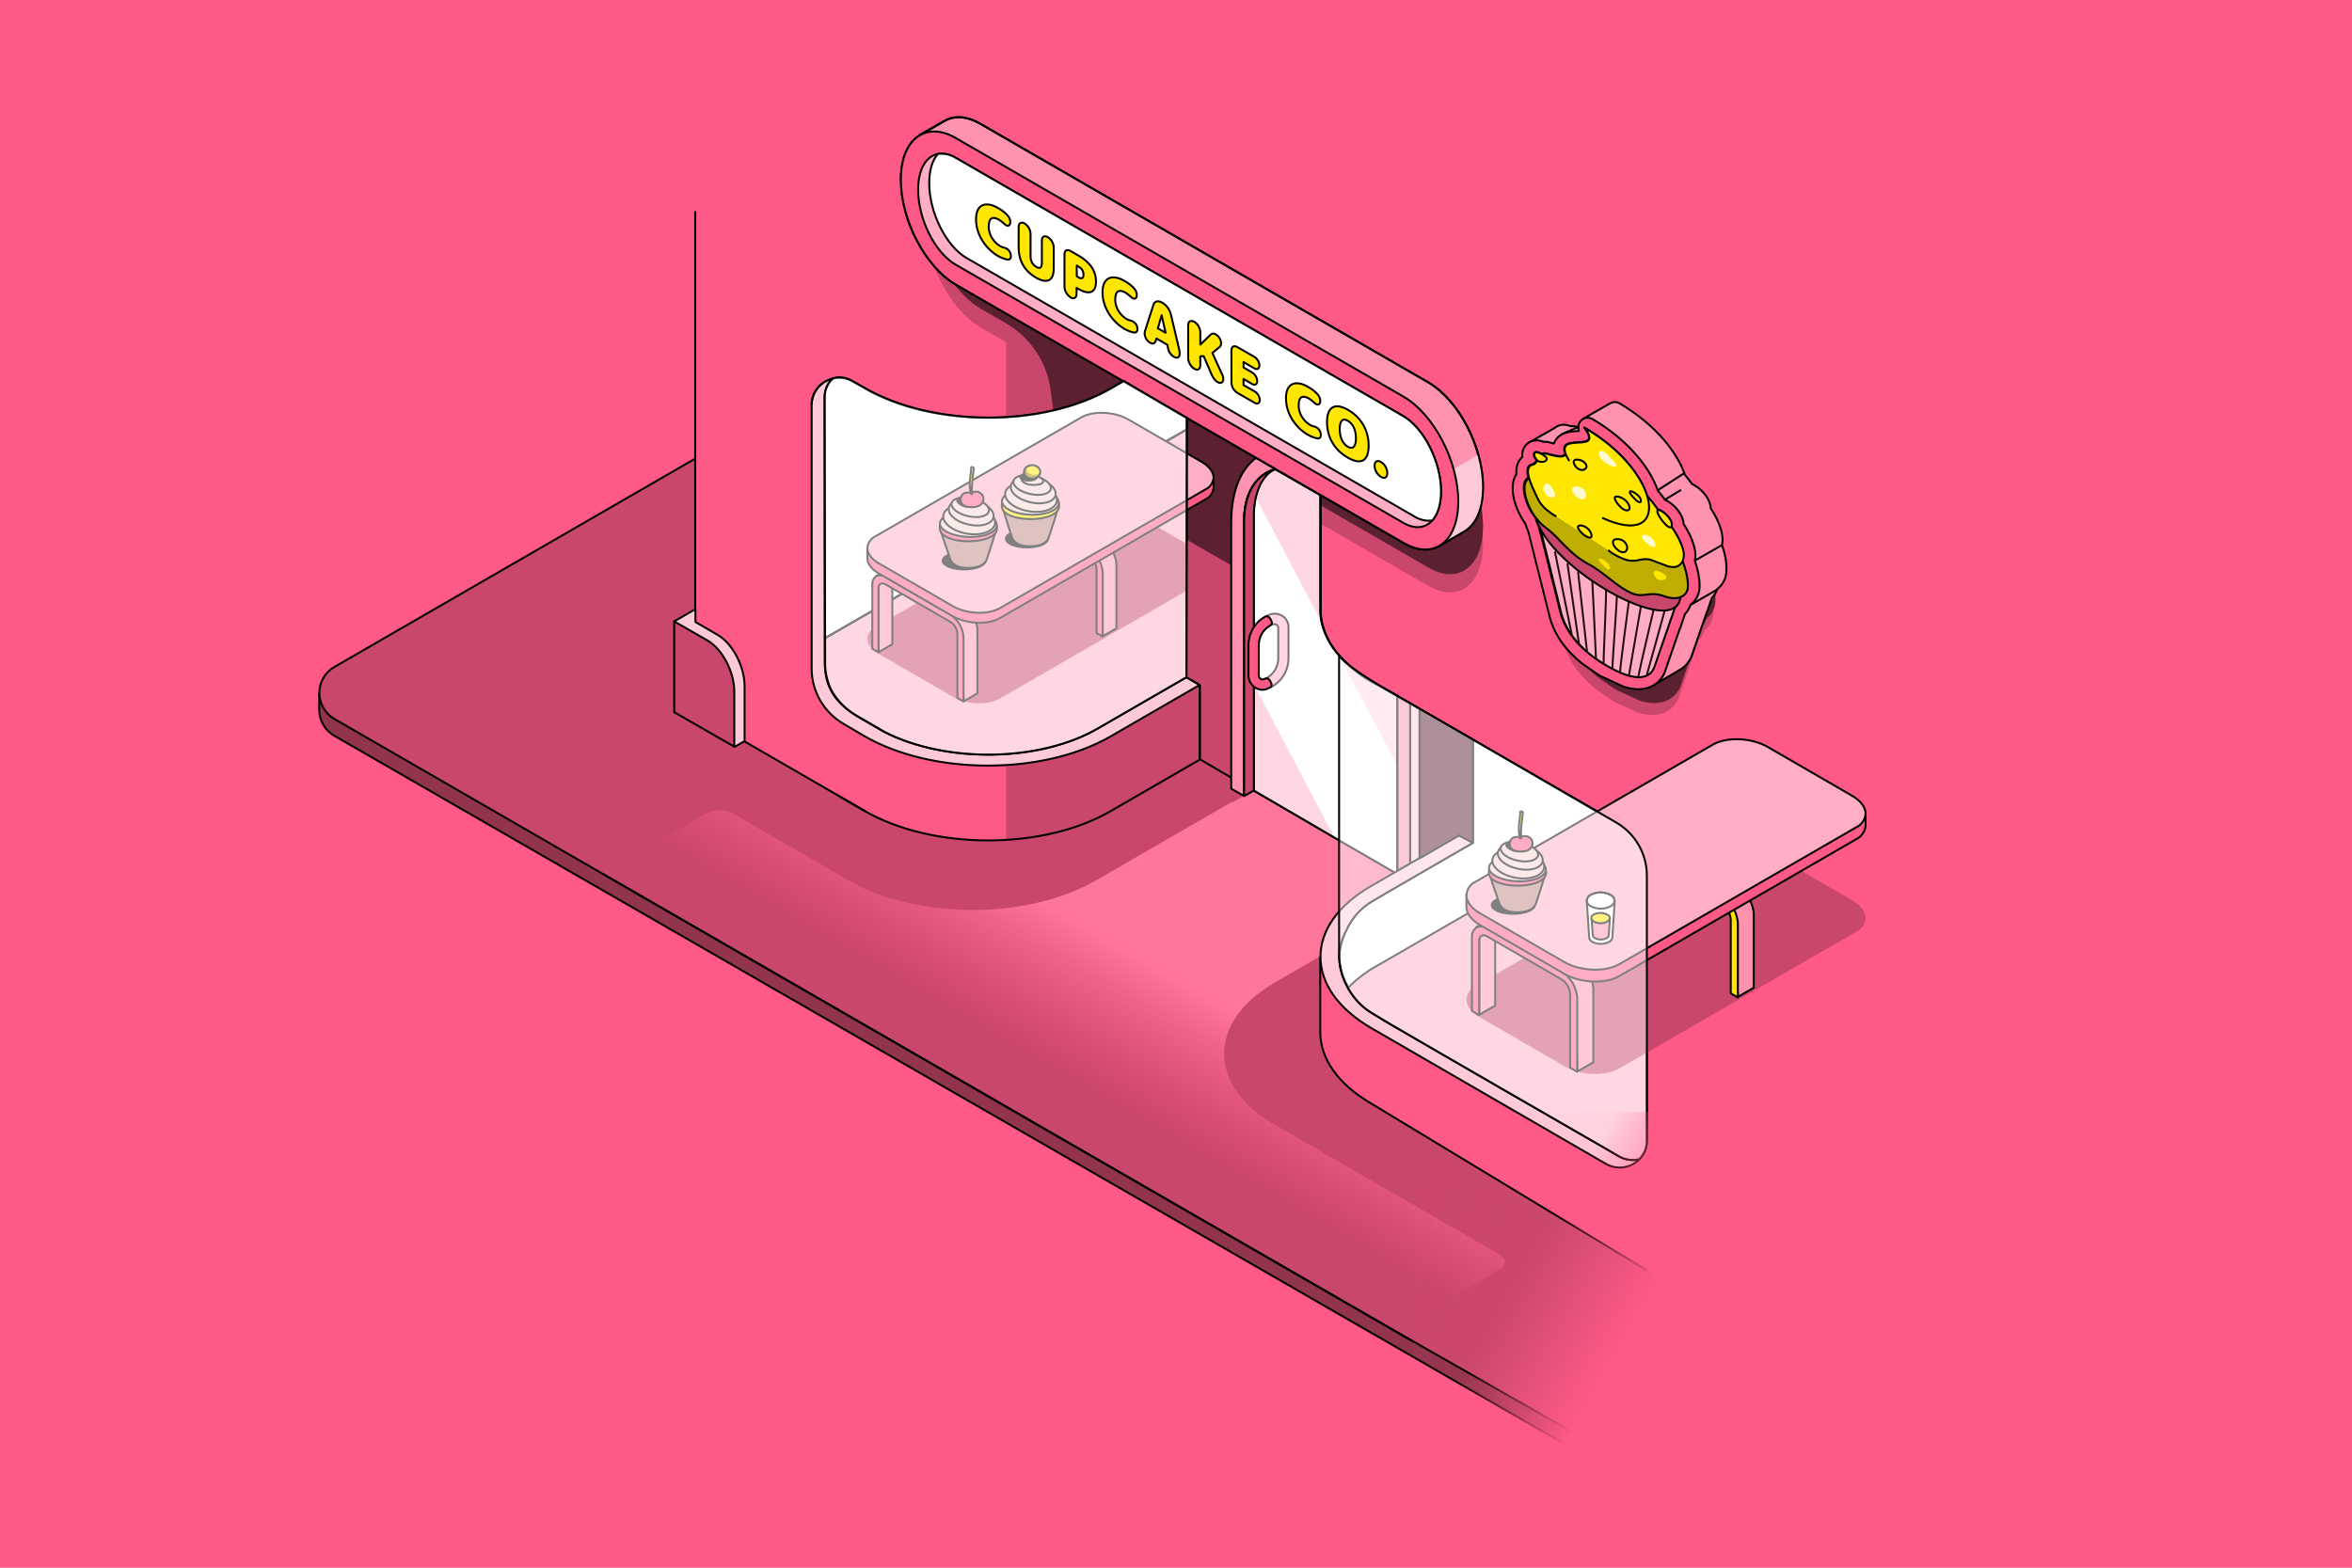 <?xml version="1.0" encoding="UTF-8"?>
<svg xmlns="http://www.w3.org/2000/svg" width="600" height="400" viewBox="0 0 600 400" fill="none">
  <rect x="0" y="0" width="600" height="400" fill="#808080" stroke="none"/>
  <g clip-path="url(#clip0)">
    <rect width="600" height="400" fill="white"></rect>
    <path d="M600.913 -1H-1.013V400.3H600.913V-1Z" fill="#FF5A86"></path>
    <path d="M401.704 369.949L85.287 187.737C82.91 186.371 81.443 183.842 81.443 181.11V177.013L82.303 177.62C82.96 176.305 84.022 175.242 85.287 174.534L156.108 133.66L302.353 49.131" fill="#93344D"></path>
    <path d="M401.704 369.949L85.287 187.737C82.91 186.371 81.443 183.842 81.443 181.11V177.013L82.303 177.62C82.96 176.305 84.022 175.242 85.287 174.534L156.108 133.66L302.353 49.131" stroke="black" stroke-width="0.5" stroke-linejoin="round"></path>
    <path d="M486.79 268.169L408.837 369.797L355.671 339.496L257.635 282.94L255.308 281.574L153.629 222.894L85.287 183.437C81.645 181.312 80.38 176.659 82.505 172.966C83.163 171.802 84.124 170.841 85.287 170.184L156.057 129.31L295.17 48.979H482.136L486.79 268.169Z" fill="#C9476A" stroke="black" stroke-width="0.5" stroke-linejoin="round"></path>
    <path d="M382.178 324.168L355.62 339.496L153.629 222.844L179.833 207.719C182.109 206.404 184.942 206.404 187.219 207.719L218.279 225.677C235.883 234.681 262.794 234.327 279.538 224.665L314.139 204.684L314.291 204.785L319.653 201.699L355.873 222.49L351.219 225.171L359.718 230.685L325.268 250.667C308.524 260.329 307.968 275.859 323.548 286.026L382.178 319.919C384.454 321.234 384.454 322.853 382.178 324.168Z" fill="url(#paint0_linear)"></path>
    <path d="M360.173 342.126L257.635 282.94L255.257 281.575L153.629 222.895" fill="#C9476A"></path>
    <path d="M360.173 342.126L257.635 282.94L255.257 281.575L153.629 222.895" stroke="black" stroke-width="0.5" stroke-linejoin="round"></path>
    <path d="M415.969 205.038C413.642 205.746 338.269 250.413 338.269 250.413L341.607 263.869L418.448 306.918L432.713 289.466L427.958 217.988L415.969 205.038Z" fill="#FFAEC4" stroke="black" stroke-width="0.5" stroke-linejoin="round"></path>
    <path d="M210.489 162.798L302.758 109.531L302.657 172.764L287.38 198.411L221.263 199.928L210.489 186.574V162.798Z" fill="#FFAEC4" stroke="black" stroke-width="0.5" stroke-linejoin="round"></path>
    <path d="M302.757 91.117V109.531L210.488 162.798L194.958 160.319L199.056 88.284L295.17 82.265L302.757 91.117Z" fill="white" stroke="black" stroke-width="0.5" stroke-linejoin="round"></path>
    <path d="M528.271 18.728L477.786 359.022L347.273 279.955C340.798 276.212 336.802 269.282 336.802 261.795V244.191C336.802 252.841 345.756 259.721 345.756 259.721L409.899 296.75C413.136 298.622 417.335 297.509 419.207 294.271C419.814 293.26 420.117 292.046 420.117 290.882V223.299C420.117 217.785 417.183 212.726 412.428 209.995L377.524 189.71L348.234 173.016C341.152 169.02 336.802 161.483 336.852 153.338V133.559V126.325L325.724 113.78L309.991 96.075L286.519 97.238C284.344 98.503 282.169 99.666 279.892 100.729C272.557 104.067 264.666 106.04 256.623 106.546C255.611 106.546 254.599 106.647 253.537 106.647C236.085 106.647 231.684 103.814 225.917 101.74C220.15 99.717 218.38 96.328 213.119 96.328C207.908 96.328 206.998 103.308 206.998 103.308V167.148C206.998 179.947 212.512 182.628 212.512 182.628L221.314 188.142C221.314 188.142 233.201 195.274 251.716 195.274C253.436 195.274 255.055 195.274 256.623 195.122C272.254 194.111 281.714 188.749 281.714 188.749L305.995 174.787L302.606 172.814L302.808 113.982V106.748L320.412 116.866C320.412 116.866 317.933 117.776 316.112 121.671C314.645 125.111 313.937 128.804 314.089 132.547V198.411L306.197 193.757L285.963 205.442C264.969 217.583 239.12 217.583 218.177 205.442L177.405 181.869V12.607L528.271 18.728Z" fill="#FF5A86"></path>
    <path d="M302.858 106.698L320.462 116.815C320.462 116.815 317.984 117.726 316.163 121.621L302.858 113.932V106.698Z" fill="#5C2131"></path>
    <path d="M378.333 138.871C378.384 141.299 377.929 143.727 377.018 146.003C376.31 147.723 375.096 149.19 373.528 150.202C371.049 151.619 367.862 151.517 364.371 149.494L336.954 133.66V126.376L325.825 113.831L310.042 96.126L286.57 97.289C286.469 97.34 286.317 97.441 286.165 97.542L285.811 97.744L284.294 98.604C283.13 99.211 281.714 99.97 279.943 100.779L256.673 87.323L250.198 83.58C242.459 79.129 236.186 67.14 236.186 56.82C236.186 56.011 236.186 55.252 236.287 54.493C236.439 52.824 236.793 51.205 237.451 49.637C238.159 47.917 239.373 46.45 240.941 45.438C243.42 44.022 246.607 44.173 250.097 46.197L295.777 72.603L325.774 89.903L364.27 112.161C371.403 116.309 377.322 126.831 378.232 136.594C378.283 137.303 378.333 138.061 378.333 138.871Z" fill="#C9476A"></path>
    <path d="M302.859 106.698L320.463 116.815C320.463 116.815 314.139 119.142 314.139 132.497V198.411L306.248 193.757L286.013 205.442C277.06 210.602 267.044 213.688 256.673 214.396V195.122C272.304 194.111 281.764 188.749 281.764 188.749L306.045 174.787L302.656 172.814L302.859 106.698Z" fill="#C9476A"></path>
    <path d="M302.656 137.656L336.6 157.233L336.903 126.274L302.757 106.647L302.656 137.656Z" fill="#5C2131"></path>
    <path d="M325.774 80.747V113.78L310.042 96.125L286.57 97.289C286.469 97.339 286.317 97.441 286.165 97.542L285.811 97.744L284.293 98.604C283.13 99.211 281.714 99.97 279.943 100.779C272.608 104.118 264.717 106.091 256.673 106.597V61.878L295.827 72.552L311.256 76.751L325.774 80.747Z" fill="#C9476A"></path>
    <path d="M378.333 134.166C378.333 134.925 378.283 135.734 378.232 136.493C378.08 138.162 377.726 139.781 377.069 141.349C376.361 143.069 375.146 144.536 373.578 145.548C371.1 146.964 367.913 146.863 364.422 144.84L337.004 129.006V126.376L325.875 113.83L310.093 96.125L286.621 97.289C286.519 97.339 286.368 97.44 286.216 97.541L285.862 97.744C280.5 100.88 274.733 103.258 268.713 104.725L268.005 99.464C267.044 92.382 262.845 86.109 256.674 82.517L250.199 78.774C243.066 74.626 237.147 64.104 236.237 54.341C236.186 53.532 236.136 52.722 236.136 52.014C236.085 49.586 236.591 47.158 237.501 44.932C238.21 43.212 239.424 41.745 240.992 40.733C243.471 39.317 246.657 39.418 250.148 41.492L311.256 76.751L325.825 85.148L364.321 107.406C372.061 111.857 378.333 123.846 378.333 134.166Z" fill="#5C2131"></path>
    <path d="M220.707 206.96L177.354 181.919V53.886" stroke="black" stroke-width="0.5" stroke-linejoin="round"></path>
    <path d="M306.046 193.807V174.736" stroke="black" stroke-width="0.5" stroke-linejoin="round"></path>
    <path d="M362.146 219V180.858L359.718 179.441V220.366L362.146 219Z" fill="#FFCAD8" stroke="black" stroke-width="0.5" stroke-linejoin="round"></path>
    <path d="M323.852 114.792L321.424 116.208" stroke="black" stroke-width="0.5" stroke-linejoin="round"></path>
    <path d="M317.377 203.115L314.089 201.243V133.306C314.089 124.757 316.922 118.788 321.373 116.208L325.37 119.698C325.37 119.698 317.326 121.115 317.326 133.154V203.115" fill="#FF92AF"></path>
    <path d="M317.377 203.115L314.089 201.243V133.306C314.089 124.757 316.922 118.788 321.373 116.208L325.37 119.698C325.37 119.698 317.326 121.115 317.326 133.154V203.115" stroke="black" stroke-width="0.5" stroke-linejoin="round"></path>
    <path d="M359.718 220.365V179.441L356.429 177.569V222.288L359.718 220.365Z" fill="#FF92AF" stroke="black" stroke-width="0.5" stroke-linejoin="round"></path>
    <path d="M356.429 177.519V222.288L355.822 222.642L340.444 213.739L319.805 201.699V131.738C319.805 130.069 319.957 128.349 320.311 126.73C321.677 120.66 325.369 119.75 325.369 119.75L336.903 126.326V156.02C336.903 156.981 337.004 157.892 337.207 158.853C337.965 161.989 339.483 164.923 341.658 167.301C344.036 169.982 346.818 172.258 349.954 173.978L356.429 177.519Z" fill="#FFAEC4" stroke="black" stroke-width="0.5" stroke-linejoin="round"></path>
    <path opacity="0.5" d="M356.429 177.519V222.288L355.822 222.642L340.444 213.739L319.805 201.699V131.738C319.805 130.069 319.957 128.349 320.311 126.73C321.677 120.66 325.369 119.75 325.369 119.75L336.903 126.326V156.02C336.903 156.981 337.004 157.892 337.207 158.853C337.965 161.989 339.483 164.923 341.658 167.301C344.036 169.982 346.818 172.258 349.954 173.978L356.429 177.519Z" fill="white"></path>
    <path d="M356.429 195.325V222.237L355.822 222.591L340.444 213.739L319.754 174.433V131.738C319.754 130.069 319.906 128.349 320.26 126.73L337.105 158.802C337.864 161.938 339.382 164.872 341.557 167.25L356.429 195.325Z" fill="white"></path>
    <path d="M356.429 177.519V222.288L355.822 222.642L340.444 213.739L319.805 201.699V131.738C319.805 130.069 319.957 128.349 320.311 126.73C321.677 120.66 325.369 119.75 325.369 119.75L336.903 126.326V156.02C336.903 156.981 337.004 157.892 337.207 158.853C337.965 161.989 339.483 164.923 341.658 167.301C344.036 169.982 346.818 172.258 349.954 173.978L356.429 177.519Z" stroke="black" stroke-width="0.5" stroke-linejoin="round"></path>
    <path d="M317.377 203.115V133.155C317.377 120.811 326.128 115.803 336.903 122.026" stroke="black" stroke-width="0.5" stroke-linejoin="round"></path>
    <path d="M317.377 203.115V133.154C317.377 126.274 320.109 121.671 324.358 120.052C321.525 122.329 319.856 126.325 319.856 131.738V201.698L317.377 203.115Z" fill="#C9476A" stroke="black" stroke-width="0.5" stroke-linejoin="round"></path>
    <path d="M336.802 95.114V155.362" stroke="black" stroke-width="0.5" stroke-linejoin="round"></path>
    <path d="M336.802 244.192V263.364C336.802 269.94 341.152 276.567 349.904 281.626L420.117 324.118" stroke="black" stroke-width="0.5" stroke-linejoin="round"></path>
    <path d="M214.029 203.166L220.454 206.859C237.906 216.926 266.032 216.976 283.332 206.96L305.995 193.858" stroke="black" stroke-width="0.5" stroke-linejoin="round"></path>
    <path d="M336.802 155.362C336.701 162.039 341.102 168.717 349.904 173.826L375.703 188.749L403.626 204.835L411.518 209.388L411.973 209.641C415.868 211.867 418.65 215.661 419.713 220.011V220.112C420.016 221.326 420.117 222.54 420.117 223.754V290.983C420.117 292.754 419.46 294.474 418.195 295.739" stroke="black" stroke-width="0.5" stroke-linejoin="round"></path>
    <path d="M306.046 86.11L283.383 99.161C266.083 109.127 237.906 109.127 220.504 99.06" stroke="black" stroke-width="0.5" stroke-linejoin="round"></path>
    <path d="M314.089 198.411L306.046 193.706V174.736" stroke="black" stroke-width="0.5" stroke-linejoin="round"></path>
    <path d="M306.046 174.736V193.908" stroke="black" stroke-width="0.5" stroke-linejoin="round"></path>
    <path d="M375.753 188.698V215.054" stroke="black" stroke-width="0.5" stroke-linejoin="round"></path>
    <path d="M375.754 215.053V188.749L412.479 210.045L373.376 233.669L350.764 246.72C348.285 248.137 345.958 249.907 343.985 251.981C342.569 249.604 341.81 246.973 341.658 244.242C341.658 240.195 344.39 233.264 349.702 230.179C355.013 226.992 375.754 215.053 375.754 215.053Z" fill="white" stroke="black" stroke-width="0.5" stroke-linejoin="round"></path>
    <path d="M210.489 162.798L302.808 109.531" stroke="black" stroke-width="0.5" stroke-linejoin="round"></path>
    <path d="M255.105 178.228L307.462 147.977C308.676 147.421 309.486 146.257 309.587 144.942C309.587 143.576 308.575 142.109 306.602 140.996L287.885 130.171C284.294 128.097 278.83 127.844 275.745 129.665L223.388 159.915C222.174 160.472 221.364 161.635 221.263 162.951C221.263 164.316 222.275 165.783 224.248 166.896L242.965 177.722C246.556 179.846 252.02 180.049 255.105 178.228Z" fill="#C9476A"></path>
    <path d="M245.949 154.755L229.408 145.195C228.7 144.689 227.789 144.587 227.03 144.942L223.54 146.965C223.54 146.965 226.069 146.156 224.147 149.14V166.39L227.637 164.367V149.241C227.637 148.078 243.319 158.043 243.319 158.043C244.381 158.752 245.039 159.915 245.14 161.18L245.848 178.936L249.339 176.912V160.522C249.136 158.195 247.922 156.071 245.949 154.755Z" fill="#FF92AF" stroke="black" stroke-width="0.5" stroke-linejoin="round"></path>
    <path d="M245.798 162.647V178.987L244.229 178.076V161.737C244.179 160.472 243.471 159.308 242.408 158.651L225.867 149.09C224.855 148.534 224.096 148.989 224.096 150.102V166.441L222.528 165.531V149.191C222.427 148.331 222.831 147.522 223.489 147.016C224.248 146.662 225.209 146.713 225.867 147.269L242.408 156.83C244.381 158.094 245.646 160.27 245.798 162.647Z" fill="#FF5A86" stroke="black" stroke-width="0.5" stroke-linejoin="round"></path>
    <path d="M281.461 138.264L264.919 128.703C264.211 128.197 263.3 128.096 262.541 128.45L259.051 130.473C259.051 130.473 261.58 129.613 259.658 132.598V149.848L263.149 147.824V132.699C263.149 131.536 278.83 141.501 278.83 141.501C279.893 142.209 280.55 143.322 280.601 144.587L281.309 162.343L284.799 160.319V143.98C284.698 141.754 283.434 139.579 281.461 138.264Z" fill="#FF92AF" stroke="black" stroke-width="0.5" stroke-linejoin="round"></path>
    <path d="M281.309 146.105V162.444L279.741 161.534V145.245C279.691 143.98 278.982 142.817 277.92 142.159L261.378 132.599C260.367 132.042 259.608 132.497 259.608 133.61V149.95L258.04 149.039V132.75C257.938 131.89 258.343 131.081 259.001 130.575C259.76 130.221 260.721 130.272 261.378 130.828L277.92 140.288C279.943 141.603 281.158 143.728 281.309 146.105Z" fill="#FF5A86" stroke="black" stroke-width="0.5" stroke-linejoin="round"></path>
    <path d="M308.575 122.127C308.019 121.47 307.31 120.964 306.552 120.508L287.835 109.683C284.243 107.609 278.78 107.356 275.694 109.177L223.438 139.327L221.263 139.782V142.412C221.263 143.778 222.275 145.245 224.248 146.358L242.965 157.183C246.556 159.257 252.02 159.51 255.105 157.689L307.462 127.439C308.676 126.882 309.486 125.719 309.587 124.404V121.773L308.575 122.127Z" fill="#FF5A86" stroke="black" stroke-width="0.5" stroke-linejoin="round"></path>
    <path d="M255.105 155.16L307.462 124.909C308.676 124.353 309.486 123.189 309.587 121.874C309.587 120.508 308.575 119.041 306.602 117.878L287.885 107.052C284.294 104.978 278.83 104.725 275.745 106.546L223.388 136.797C222.174 137.353 221.364 138.517 221.263 139.832C221.263 141.198 222.275 142.665 224.248 143.778L242.965 154.603C246.556 156.728 252.02 156.93 255.105 155.16Z" fill="#FFAEC4" stroke="black" stroke-width="0.5" stroke-linejoin="round"></path>
    <path d="M183.071 161.989L177.405 158.701V155.413L171.992 158.549L174.572 163.911V180.25L185.398 186.473L187.37 190.57L189.95 189.103V174.989C189.9 169.981 186.865 164.164 183.071 161.989Z" fill="#FFCAD8" stroke="black" stroke-width="0.5" stroke-linecap="round" stroke-linejoin="round"></path>
    <path d="M187.32 190.519L171.992 181.717V158.549L180.541 163.456C184.285 165.631 187.32 171.448 187.32 176.456V190.519Z" fill="#C9476A" stroke="black" stroke-width="0.5" stroke-linejoin="round"></path>
    <path d="M305.995 174.736L302.656 172.814L302.808 88.285" stroke="black" stroke-width="0.5" stroke-linejoin="round"></path>
    <path d="M378.283 124.302C378.283 125.162 378.232 126.073 378.131 126.933C377.625 131.182 375.905 134.217 373.477 135.634L367.204 139.276C365.181 140.389 362.753 140.541 360.628 139.731C359.717 139.428 358.857 139.023 358.048 138.568L243.824 72.603C239.929 70.378 236.439 66.23 233.909 61.424C231.33 56.618 229.913 51.307 229.812 45.843C229.812 40.178 231.684 36.232 234.668 34.512L240.992 30.87C243.47 29.453 246.657 29.605 250.148 31.629L364.321 97.542C368.165 99.768 371.706 103.916 374.236 108.722C375.45 111.049 376.411 113.528 377.119 116.057C377.878 118.687 378.283 121.47 378.283 124.302Z" fill="#FF92AF" stroke="black" stroke-width="0.5" stroke-linejoin="round"></path>
    <path d="M378.283 124.302C378.283 125.162 378.232 126.073 378.131 126.933C377.625 131.182 375.905 134.217 373.477 135.634L367.204 139.276C365.181 140.389 362.753 140.54 360.628 139.731L360.982 137.708L370.948 119.598L377.069 116.057H377.119C377.878 118.687 378.283 121.469 378.283 124.302Z" fill="#FFCAD8"></path>
    <path d="M367.204 139.275L373.477 135.633C376.462 133.913 378.333 129.967 378.333 124.302C378.333 113.982 372.061 101.993 364.321 97.542L250.097 31.577C246.607 29.554 243.369 29.402 240.941 30.819L234.618 34.41" stroke="black" stroke-width="0.5" stroke-linejoin="round"></path>
    <path d="M367.204 139.276C364.725 140.692 361.538 140.541 358.048 138.517L243.824 72.603C236.085 68.101 229.812 56.112 229.812 45.843C229.812 40.178 231.684 36.232 234.668 34.512C237.147 33.096 240.334 33.197 243.824 35.22L357.997 101.184C365.737 105.636 372.01 117.625 372.01 127.945C372.01 133.56 370.138 137.556 367.204 139.276Z" fill="#FF5A86" stroke="black" stroke-width="0.5" stroke-linejoin="round"></path>
    <path d="M367.609 125.364C367.609 128.703 366.749 131.283 365.383 132.8C363.613 134.773 360.982 135.127 357.998 133.407L243.825 67.544C238.513 64.509 234.213 55.909 234.213 48.372C234.213 43.162 236.287 39.823 239.272 39.266C240.84 39.064 242.459 39.418 243.825 40.278L357.998 106.192C363.259 109.278 367.609 117.877 367.609 125.364Z" fill="#FFAEC4" stroke="black" stroke-width="0.5" stroke-linejoin="round"></path>
    <path d="M367.609 125.364C367.609 128.703 366.749 131.283 365.383 132.8C363.815 133.003 362.196 132.649 360.83 131.789L246.657 65.875C241.346 62.84 237.046 54.24 237.046 46.703C237.046 43.364 237.906 40.784 239.272 39.266C240.84 39.064 242.459 39.418 243.824 40.278L357.998 106.192C363.258 109.278 367.609 117.877 367.609 125.364Z" fill="white" stroke="black" stroke-width="0.5" stroke-linejoin="round"></path>
    <path opacity="0.5" d="M325.167 156.576C325.774 156.576 326.432 156.727 326.938 157.031C328.051 157.638 328.759 158.852 328.708 160.117V167.958C328.708 170.942 327.14 173.674 324.51 175.191C323.902 175.546 323.447 175.191 323.043 174.534C322.688 173.876 322.537 173.32 323.194 172.966C324.965 171.954 326.078 170.032 326.078 168.008V160.218C326.078 159.661 325.622 159.257 325.117 159.257C324.965 159.257 324.762 159.307 324.661 159.358H324.56C323.953 159.712 323.447 159.358 323.093 158.65C322.739 157.942 322.587 157.486 323.245 157.082L323.346 157.031C323.953 156.727 324.56 156.576 325.167 156.576Z" fill="#FFAEC4" stroke="black" stroke-width="0.5" stroke-linejoin="round"></path>
    <path d="M322.081 176.001C320.109 176.001 318.54 174.382 318.49 172.409V164.619C318.49 161.634 320.058 158.852 322.688 157.385C323.295 157.031 323.751 157.385 324.155 158.043C324.51 158.7 324.661 159.257 324.004 159.611C322.233 160.623 321.12 162.545 321.12 164.568V172.359C321.12 172.713 321.323 173.016 321.576 173.218C321.879 173.421 322.233 173.421 322.537 173.218H322.638C323.245 172.864 323.751 173.219 324.105 173.876C324.459 174.534 324.56 175.09 323.953 175.444H323.852C323.295 175.798 322.688 176.001 322.081 176.001Z" fill="#FF5A86" stroke="black" stroke-width="0.5" stroke-linejoin="round"></path>
    <path d="M215.294 184.651C210.185 181.717 207.048 176.304 207.048 170.436V144.283C207.048 144.283 192.378 176.102 193.188 175.394C193.997 174.686 210.387 191.227 210.387 191.227L215.294 184.651Z" fill="#FF5A86"></path>
    <path d="M212.36 96.631C211.044 97.896 210.336 99.616 210.336 101.437V103.612L210.387 168.514C210.387 174.382 212.056 178.631 218.632 182.729L225.613 186.776C241.244 194.718 265.07 194.465 279.943 185.916L302.605 172.814L305.995 174.787L283.332 187.889C266.032 197.854 237.855 197.854 220.453 187.787L215.294 184.752C210.184 181.818 207.048 176.406 207.048 170.538V103.359C207.048 100.122 209.274 97.289 212.461 96.581" fill="#FFCAD8"></path>
    <path d="M212.36 96.631C211.044 97.896 210.336 99.616 210.336 101.437V103.612L210.387 168.514C210.387 174.382 212.056 178.631 218.632 182.729L225.613 186.776C241.244 194.718 265.07 194.465 279.943 185.916L302.605 172.814L305.995 174.787L283.332 187.889C266.032 197.854 237.855 197.854 220.453 187.787L215.294 184.752C210.184 181.818 207.048 176.406 207.048 170.538V103.359C207.048 100.122 209.274 97.289 212.461 96.581" stroke="black" stroke-width="0.5" stroke-linecap="round" stroke-linejoin="round"></path>
    <path d="M207.048 103.36C207.048 99.515 210.184 96.379 214.08 96.429C215.294 96.429 216.508 96.733 217.519 97.34L220.555 99.06" stroke="black" stroke-width="0.5" stroke-linejoin="round"></path>
    <path d="M418.195 295.789C417.74 296.295 417.183 296.7 416.627 297.003C414.502 298.217 411.872 298.217 409.747 297.003L391.384 286.38L349.954 262.402C341.203 257.344 336.853 250.767 336.853 244.141C336.853 237.514 341.152 231.089 349.752 226.081L372.212 213.131L375.804 215.003L353.192 228.105L353.04 228.206L350.359 229.774C347.223 231.545 344.744 234.327 343.328 237.666C341.102 241.763 341.102 246.721 343.328 250.818C344.744 254.157 347.223 256.939 350.359 258.71L351.523 259.418C352.079 259.772 352.686 260.126 353.293 260.531L409.09 292.754L413.035 295.081C413.339 295.233 413.592 295.384 413.895 295.486C415.261 296.042 416.779 296.143 418.195 295.789Z" fill="#FFCAD8" stroke="black" stroke-width="0.5" stroke-linecap="round" stroke-linejoin="round"></path>
    <path d="M409.848 297.003H409.747" stroke="black" stroke-width="0.5" stroke-linejoin="round"></path>
    <path d="M418.398 295.739H418.195" stroke="black" stroke-width="0.5" stroke-linejoin="round"></path>
    <path d="M362.146 180.857V218.999L372.162 213.182L375.753 215.054V188.698L362.146 180.857Z" fill="#5C2131" stroke="black" stroke-width="0.5" stroke-linecap="round" stroke-linejoin="round"></path>
    <path d="M413.086 272.621L473.486 237.767C474.852 237.16 475.813 235.794 475.914 234.276C475.914 232.708 474.751 230.988 472.424 229.673L450.924 217.178C446.776 214.801 440.453 214.548 436.912 216.622L376.512 251.526C375.146 252.184 374.185 253.499 374.084 255.017C374.084 256.585 375.247 258.305 377.524 259.569L399.124 272.064C403.272 274.442 409.494 274.695 413.086 272.621Z" fill="#C9476A"></path>
    <path d="M402.513 245.557L383.493 234.479C382.684 233.872 381.621 233.771 380.761 234.175L376.664 236.502C376.664 236.502 379.598 235.541 377.372 238.981V258.912L381.419 256.585V239.133C381.419 237.818 399.529 249.301 399.529 249.301C400.743 250.11 401.502 251.425 401.603 252.892L402.412 273.38L406.459 271.053V252.235C406.307 249.503 404.84 247.024 402.513 245.557Z" fill="#FF92AF" stroke="black" stroke-width="0.5" stroke-linejoin="round"></path>
    <path d="M402.361 254.612V273.481L400.54 272.418V253.55C400.439 252.083 399.68 250.768 398.466 249.958L379.395 238.93C378.232 238.273 377.321 238.779 377.321 240.094V259.013L375.5 257.951V239.133C375.399 238.172 375.854 237.21 376.664 236.654C377.574 236.249 378.636 236.35 379.446 236.957L398.517 247.985C400.743 249.452 402.159 251.931 402.361 254.612Z" fill="#FF5A86" stroke="black" stroke-width="0.5" stroke-linejoin="round"></path>
    <path d="M443.488 226.537L424.417 215.509C423.608 214.902 422.545 214.801 421.635 215.205L417.588 217.532C417.588 217.532 420.522 216.571 418.296 220.011V239.891L422.343 237.564V220.112C422.343 218.797 440.453 230.28 440.453 230.28C441.667 231.089 442.426 232.405 442.527 233.872L443.336 254.359L447.383 252.032V233.264C447.282 230.583 445.815 228.054 443.488 226.537Z" fill="#FF92AF" stroke="black" stroke-width="0.5" stroke-linejoin="round"></path>
    <path d="M443.336 235.642V254.51L441.515 253.448V234.579C441.414 233.112 440.655 231.797 439.441 230.988L420.37 219.96C419.207 219.302 418.296 219.808 418.296 221.123V239.992L416.475 238.93V220.112C416.374 219.15 416.829 218.189 417.639 217.633C418.549 217.228 419.611 217.329 420.421 217.886L439.492 228.914C441.768 230.381 443.185 232.91 443.336 235.642Z" fill="#FFE600" stroke="black" stroke-width="0.5" stroke-linejoin="round"></path>
    <path d="M474.801 207.921C474.143 207.162 473.334 206.555 472.474 206.049L450.924 193.554C446.776 191.177 440.453 190.924 436.912 192.998L376.613 227.801L374.084 228.357V231.393C374.084 232.961 375.247 234.681 377.524 235.996L399.074 248.491C403.222 250.868 409.545 251.121 413.086 249.047L473.486 214.143C474.852 213.485 475.813 212.17 475.914 210.652V207.617L474.801 207.921Z" fill="#FF5A86" stroke="black" stroke-width="0.5" stroke-linejoin="round"></path>
    <path d="M413.086 246.013L473.486 211.108C474.852 210.501 475.813 209.135 475.914 207.618C475.914 206.05 474.751 204.33 472.424 203.014L450.924 190.57C446.776 188.193 440.453 187.94 436.912 190.014L376.512 224.918C375.146 225.525 374.185 226.891 374.084 228.409C374.084 229.977 375.247 231.697 377.524 233.012L399.124 245.507C403.272 247.834 409.494 248.087 413.086 246.013Z" fill="#FFAEC4" stroke="black" stroke-width="0.5" stroke-linejoin="round"></path>
    <path d="M386.023 233.163C389.04 233.163 391.486 232.167 391.486 230.938C391.486 229.708 389.04 228.712 386.023 228.712C383.005 228.712 380.559 229.708 380.559 230.938C380.559 232.167 383.005 233.163 386.023 233.163Z" fill="black" stroke="black" stroke-width="0.5" stroke-linecap="round" stroke-linejoin="round"></path>
    <path fill-rule="evenodd" clip-rule="evenodd" d="M382.482 230.533C382.785 231.292 383.392 231.95 384.303 232.304C384.606 232.455 384.96 232.557 385.264 232.607C385.871 232.708 386.529 232.81 387.186 232.759C388.249 232.759 389.26 232.607 390.07 232.253C390.93 231.899 391.587 231.241 391.84 230.483C392.194 229.42 392.548 228.307 392.902 227.245C393.257 226.183 393.611 224.969 393.965 223.856C391.688 223.856 389.412 224.008 387.136 224.008C384.859 224.008 382.532 223.805 380.205 223.805C380.559 224.867 381.015 226.183 381.369 227.245L382.482 230.533Z" fill="#BD8682" stroke="black" stroke-width="0.5" stroke-linecap="round" stroke-linejoin="round"></path>
    <path fill-rule="evenodd" clip-rule="evenodd" d="M387.085 217.078C383.038 217.078 379.801 219.556 379.801 222.642C379.801 227.043 394.42 227.144 394.42 222.642C394.42 219.556 391.132 217.078 387.085 217.078Z" fill="#FF5A87" stroke="black" stroke-width="0.5" stroke-linecap="round" stroke-linejoin="round"></path>
    <path fill-rule="evenodd" clip-rule="evenodd" d="M387.085 218.493C391.081 218.645 394.319 220.163 394.319 221.933C394.319 223.704 391.081 225.019 387.085 224.867C383.089 224.715 379.851 223.198 379.851 221.427C379.851 219.657 383.089 218.342 387.085 218.493Z" fill="#F8D5D3" stroke="black" stroke-width="0.5" stroke-linecap="round" stroke-linejoin="round"></path>
    <path fill-rule="evenodd" clip-rule="evenodd" d="M388.501 216.875C392.093 217.634 394.47 219.859 393.813 221.782C393.155 223.704 389.715 224.665 386.124 223.856C382.532 223.046 380.155 220.871 380.812 218.949C381.419 217.027 384.91 216.116 388.501 216.875Z" fill="#F8D5D3" stroke="black" stroke-width="0.5" stroke-linecap="round" stroke-linejoin="round"></path>
    <path fill-rule="evenodd" clip-rule="evenodd" d="M388.805 215.611C391.941 216.37 394.015 218.343 393.459 220.012C392.902 221.681 389.918 222.389 386.832 221.58C383.696 220.821 381.622 218.848 382.178 217.179C382.735 215.56 385.719 214.852 388.805 215.611Z" fill="#F8D5D3" stroke="black" stroke-width="0.5" stroke-linecap="round" stroke-linejoin="round"></path>
    <path fill-rule="evenodd" clip-rule="evenodd" d="M388.198 215.003C390.828 215.61 392.649 217.077 392.346 218.342C391.992 219.606 389.614 220.163 386.984 219.556C384.353 218.949 382.532 217.482 382.836 216.217C383.19 214.953 385.567 214.396 388.198 215.003Z" fill="#F8D5D3" stroke="black" stroke-width="0.5" stroke-linecap="round" stroke-linejoin="round"></path>
    <path d="M384.252 215.611C384.202 216.117 385.719 217.179 386.883 217.179C388.046 217.179 388.653 217.027 388.653 216.521C388.653 216.015 386.478 216.572 386.529 215.611C386.63 213.385 384.353 214.953 384.252 215.611Z" fill="black" stroke="black" stroke-width="0.5" stroke-linecap="round" stroke-linejoin="round"></path>
    <path fill-rule="evenodd" clip-rule="evenodd" d="M387.793 213.536C387.034 213.587 386.174 213.334 385.517 214.143C384.859 214.952 384.657 217.279 387.996 217.279C391.334 217.279 391.435 214.7 390.323 213.789C389.21 212.929 388.4 213.485 387.793 213.536Z" fill="#FF5A87" stroke="black" stroke-width="0.5" stroke-linecap="round" stroke-linejoin="round"></path>
    <path d="M387.742 213.84C387.742 213.89 387.844 213.992 387.945 213.941C388.046 213.941 388.096 213.84 388.046 213.739C387.894 211.412 388.198 210.046 388.501 207.314C388.501 207.011 387.742 206.859 387.793 207.314C387.844 209.034 387.034 210.906 387.742 213.84Z" fill="#FFE600" stroke="black" stroke-width="0.5" stroke-linecap="round" stroke-linejoin="round"></path>
    <path d="M411.872 229.775C411.821 229.117 411.416 228.561 410.809 228.308C409.241 227.498 407.369 227.498 405.801 228.308C405.245 228.561 404.84 229.117 404.79 229.775V229.876L405.397 239.184C405.447 239.69 405.801 240.145 406.257 240.347C407.572 241.005 409.14 241.005 410.455 240.347C410.91 240.145 411.265 239.69 411.315 239.184L411.922 229.876C411.872 229.825 411.872 229.775 411.872 229.775Z" fill="white" stroke="black" stroke-width="0.5" stroke-linejoin="round"></path>
    <path d="M406.004 234.226L406.307 238.525C406.358 238.88 406.56 239.234 406.914 239.385C407.825 239.841 408.887 239.841 409.798 239.385C410.152 239.234 410.354 238.93 410.405 238.525L410.708 234.226" fill="#FF92AF"></path>
    <path d="M406.004 234.226L406.307 238.525C406.358 238.88 406.56 239.234 406.914 239.385C407.825 239.841 408.887 239.841 409.798 239.385C410.152 239.234 410.354 238.93 410.405 238.525L410.708 234.226" stroke="black" stroke-width="0.5" stroke-linejoin="round"></path>
    <path d="M410.607 234.478C410.557 234.58 410.557 234.63 410.456 234.731C410.304 234.934 410.152 235.035 409.95 235.187C408.938 235.692 407.673 235.692 406.662 235.187C406.459 235.085 406.307 234.934 406.156 234.731C406.105 234.681 406.055 234.58 406.004 234.478C405.852 234.023 406.004 233.568 406.611 233.315C407.623 232.809 408.887 232.809 409.899 233.315C410.557 233.568 410.759 234.023 410.607 234.478Z" fill="#FFE600" stroke="black" stroke-width="0.5" stroke-linejoin="round"></path>
    <path d="M261.985 139.681C264.947 139.681 267.347 138.684 267.347 137.455C267.347 136.226 264.947 135.229 261.985 135.229C259.024 135.229 256.623 136.226 256.623 137.455C256.623 138.684 259.024 139.681 261.985 139.681Z" fill="black" stroke="black" stroke-width="0.5" stroke-linecap="round" stroke-linejoin="round"></path>
    <path fill-rule="evenodd" clip-rule="evenodd" d="M258.191 137.151C258.495 137.91 259.102 138.568 260.012 138.922C260.316 139.074 260.67 139.175 260.974 139.225C261.581 139.327 262.238 139.428 262.896 139.377C263.958 139.377 264.97 139.225 265.779 138.871C266.639 138.517 267.297 137.86 267.55 137.101C267.904 136.039 268.258 134.926 268.612 133.863C268.966 132.801 269.32 131.587 269.674 130.474C267.398 130.474 265.122 130.626 262.845 130.626C260.569 130.626 258.292 130.322 256.016 130.322C256.37 131.385 256.775 132.801 257.129 133.914C257.433 134.976 257.837 136.089 258.191 137.151Z" fill="#BD8682" stroke="black" stroke-width="0.5" stroke-linecap="round" stroke-linejoin="round"></path>
    <path fill-rule="evenodd" clip-rule="evenodd" d="M262.845 123.544C258.798 123.544 255.561 126.023 255.561 129.108C255.561 133.509 270.18 133.611 270.18 129.108C270.13 126.023 266.841 123.544 262.845 123.544Z" fill="#FFE600" stroke="black" stroke-width="0.5" stroke-linecap="round" stroke-linejoin="round"></path>
    <path fill-rule="evenodd" clip-rule="evenodd" d="M262.845 124.96C266.842 125.112 270.079 126.63 270.079 128.4C270.079 130.171 266.842 131.486 262.845 131.334C258.849 131.182 255.612 129.665 255.612 127.894C255.612 126.124 258.849 124.808 262.845 124.96Z" fill="#F8D5D3" stroke="black" stroke-width="0.5" stroke-linecap="round" stroke-linejoin="round"></path>
    <path fill-rule="evenodd" clip-rule="evenodd" d="M264.211 123.341C267.803 124.1 270.18 126.326 269.523 128.248C268.865 130.17 265.425 131.131 261.833 130.322C258.242 129.563 255.864 127.337 256.522 125.415C257.18 123.493 260.619 122.582 264.211 123.341Z" fill="#F8D5D3" stroke="black" stroke-width="0.5" stroke-linecap="round" stroke-linejoin="round"></path>
    <path fill-rule="evenodd" clip-rule="evenodd" d="M264.565 122.127C267.702 122.886 269.776 124.859 269.219 126.528C268.663 128.198 265.678 128.906 262.592 128.096C259.456 127.338 257.382 125.365 257.938 123.695C258.444 122.026 261.429 121.318 264.565 122.127Z" fill="#F8D5D3" stroke="black" stroke-width="0.5" stroke-linecap="round" stroke-linejoin="round"></path>
    <path fill-rule="evenodd" clip-rule="evenodd" d="M263.908 121.47C266.538 122.077 268.359 123.544 268.056 124.809C267.752 126.073 265.324 126.63 262.694 126.023C260.063 125.416 258.242 123.949 258.545 122.684C258.849 121.419 261.328 120.863 263.908 121.47Z" fill="#F8D5D3" stroke="black" stroke-width="0.5" stroke-linecap="round" stroke-linejoin="round"></path>
    <path fill-rule="evenodd" clip-rule="evenodd" d="M263.907 120.256C262.44 121.521 266.083 121.369 266.133 122.836C266.133 123.544 264.464 123.847 262.997 123.696C259.355 123.291 259.962 120.256 263.907 120.256Z" fill="#F8D5D3" stroke="black" stroke-width="0.5" stroke-linecap="round" stroke-linejoin="round"></path>
    <path d="M262.39 122.633C263.563 122.633 264.515 122.225 264.515 121.723C264.515 121.22 263.563 120.812 262.39 120.812C261.217 120.812 260.265 121.22 260.265 121.723C260.265 122.225 261.217 122.633 262.39 122.633Z" fill="black" stroke="black" stroke-width="0.5" stroke-linecap="round" stroke-linejoin="round"></path>
    <path d="M263.3 122.127C264.446 122.127 265.374 121.357 265.374 120.407C265.374 119.458 264.446 118.688 263.3 118.688C262.155 118.688 261.226 119.458 261.226 120.407C261.226 121.357 262.155 122.127 263.3 122.127Z" fill="#FFE600" stroke="black" stroke-width="0.5" stroke-linecap="round" stroke-linejoin="round"></path>
    <path opacity="0.3" d="M261.732 119.295C261.479 120.205 262.187 121.116 263.3 121.369C264.059 121.521 264.868 121.318 265.374 120.813C265.121 121.723 264.008 122.33 262.896 122.077C261.783 121.875 261.074 120.964 261.327 120.003C261.378 119.75 261.53 119.497 261.732 119.295Z" fill="black" stroke="black" stroke-width="0.5" stroke-linecap="round" stroke-linejoin="round"></path>
    <path d="M245.949 145.296C248.967 145.296 251.413 144.299 251.413 143.07C251.413 141.841 248.967 140.844 245.949 140.844C242.932 140.844 240.486 141.841 240.486 143.07C240.486 144.299 242.932 145.296 245.949 145.296Z" fill="black" stroke="black" stroke-width="0.5" stroke-linecap="round" stroke-linejoin="round"></path>
    <path fill-rule="evenodd" clip-rule="evenodd" d="M242.408 142.665C242.712 143.424 243.319 144.082 244.23 144.436C244.533 144.588 244.887 144.689 245.191 144.739C245.798 144.841 246.455 144.942 247.113 144.891C248.175 144.891 249.187 144.739 249.996 144.385C250.856 144.031 251.514 143.374 251.767 142.615C252.121 141.553 252.475 140.44 252.829 139.377C253.183 138.315 253.537 137.101 253.892 135.988C251.615 135.988 249.339 136.14 247.062 136.14C244.786 136.14 242.459 135.938 240.132 135.938C240.486 137 240.941 138.315 241.296 139.377L242.408 142.665Z" fill="#BD8682" stroke="black" stroke-width="0.5" stroke-linecap="round" stroke-linejoin="round"></path>
    <path fill-rule="evenodd" clip-rule="evenodd" d="M247.012 129.209C242.965 129.209 239.727 131.688 239.727 134.773C239.727 139.174 254.347 139.276 254.347 134.773C254.347 131.688 251.059 129.209 247.012 129.209Z" fill="#FF5A87" stroke="black" stroke-width="0.5" stroke-linecap="round" stroke-linejoin="round"></path>
    <path fill-rule="evenodd" clip-rule="evenodd" d="M247.012 130.626C251.008 130.778 254.246 132.295 254.246 134.066C254.246 135.836 251.008 137.151 247.012 137C243.016 136.848 239.778 135.33 239.778 133.56C239.778 131.789 243.016 130.525 247.012 130.626Z" fill="#F8D5D3" stroke="black" stroke-width="0.5" stroke-linecap="round" stroke-linejoin="round"></path>
    <path fill-rule="evenodd" clip-rule="evenodd" d="M248.428 129.058C252.02 129.817 254.397 132.043 253.74 133.965C253.082 135.887 249.642 136.848 246.05 136.039C242.459 135.23 240.081 133.054 240.739 131.132C241.346 129.21 244.786 128.249 248.428 129.058Z" fill="#F8D5D3" stroke="black" stroke-width="0.5" stroke-linecap="round" stroke-linejoin="round"></path>
    <path fill-rule="evenodd" clip-rule="evenodd" d="M248.731 127.793C251.868 128.552 253.942 130.525 253.385 132.194C252.829 133.863 249.844 134.572 246.759 133.762C243.622 133.003 241.548 131.031 242.105 129.361C242.661 127.742 245.646 127.034 248.731 127.793Z" fill="#F8D5D3" stroke="black" stroke-width="0.5" stroke-linecap="round" stroke-linejoin="round"></path>
    <path fill-rule="evenodd" clip-rule="evenodd" d="M248.125 127.136C250.755 127.743 252.576 129.21 252.273 130.474C251.919 131.739 249.541 132.295 246.911 131.688C244.28 131.081 242.459 129.614 242.763 128.35C243.117 127.085 245.494 126.579 248.125 127.136Z" fill="#F8D5D3" stroke="black" stroke-width="0.5" stroke-linecap="round" stroke-linejoin="round"></path>
    <path d="M244.179 127.742C244.128 128.248 245.646 129.31 246.809 129.31C247.973 129.31 248.58 129.159 248.58 128.653C248.58 128.147 246.405 128.703 246.455 127.742C246.557 125.567 244.28 127.135 244.179 127.742Z" fill="black" stroke="black" stroke-width="0.5" stroke-linecap="round" stroke-linejoin="round"></path>
    <path fill-rule="evenodd" clip-rule="evenodd" d="M247.72 125.669C246.961 125.719 246.101 125.466 245.443 126.276C244.786 127.085 244.583 129.412 247.922 129.412C251.261 129.412 251.362 126.832 250.249 125.922C249.136 125.011 248.327 125.669 247.72 125.669Z" fill="#FF5A87" stroke="black" stroke-width="0.5" stroke-linecap="round" stroke-linejoin="round"></path>
    <path d="M247.669 125.972C247.669 126.023 247.771 126.124 247.872 126.073C247.973 126.073 248.024 125.972 247.973 125.871C247.821 123.544 248.125 122.178 248.428 119.447C248.428 119.143 247.669 118.991 247.72 119.447C247.771 121.166 246.961 123.089 247.669 125.972Z" fill="#FFE600" stroke="black" stroke-width="0.5" stroke-linecap="round" stroke-linejoin="round"></path>
    <path d="M410.809 228.308C409.241 227.498 407.369 227.498 405.801 228.308C405.245 228.561 404.84 229.117 404.79 229.775C404.84 230.432 405.245 230.989 405.852 231.242C407.42 232.051 409.292 232.051 410.86 231.242C411.416 230.989 411.821 230.432 411.872 229.775C411.821 229.117 411.416 228.561 410.809 228.308Z" stroke="black" stroke-width="0.5" stroke-linejoin="round"></path>
    <path opacity="0.5" d="M341.608 244.191V167.148C341.608 167.148 342.215 169.324 353.698 175.95C365.231 182.577 412.428 209.944 412.428 209.944C417.133 212.727 420.067 217.785 420.117 223.249V290.882C420.219 292.703 419.51 294.524 418.195 295.789C416.475 296.194 414.654 295.941 413.086 295.081C410.557 293.614 356.834 262.756 350.308 258.709C345.149 255.674 341.861 250.211 341.608 244.191Z" fill="white"></path>
    <path d="M341.608 244.191V167.148C341.608 167.148 342.215 169.324 353.698 175.95C365.231 182.577 412.428 209.944 412.428 209.944C417.133 212.727 420.067 217.785 420.117 223.249V290.882C420.219 292.703 419.51 294.524 418.195 295.789C416.475 296.194 414.654 295.941 413.086 295.081C410.557 293.614 356.834 262.756 350.308 258.709C345.149 255.674 341.861 250.211 341.608 244.191Z" stroke="black" stroke-width="0.5" stroke-linejoin="round"></path>
    <path opacity="0.5" d="M302.758 106.647L302.656 172.814L279.994 185.916C265.172 194.465 241.295 194.768 225.715 186.775L218.734 182.729C216.002 181.211 213.726 178.985 212.158 176.254C210.944 173.825 210.387 171.195 210.488 168.463L210.387 103.561V101.386C210.337 99.565 211.095 97.845 212.411 96.58C212.411 96.58 214.535 95.518 217.52 97.238L220.555 98.958C238.007 109.025 266.133 109.075 283.434 99.059L286.671 97.187L302.758 106.647Z" fill="white"></path>
    <path d="M411.669 178.985C411.669 178.985 407.724 176.355 406.914 175.697C405.953 174.888 404.992 174.028 404.132 173.117C401.552 170.436 399.681 167.199 398.871 164.012V163.961C397.961 160.268 396.999 156.525 396.089 152.883C395.532 150.708 394.976 148.532 394.47 146.357L394.369 146.003L393.408 142.209C393.104 141.551 392.851 140.843 392.649 140.186C389.867 136.291 388.299 130.675 390.373 127.59C390.271 126.274 390.474 125.162 391.03 124.2C391.233 123.897 391.536 123.492 391.89 123.138C391.84 122.835 391.84 122.48 391.89 122.177C392.143 120.255 393.61 118.939 395.532 118.939C396.089 118.939 396.645 119.041 397.252 119.294C397.404 119.294 397.505 119.294 397.657 119.294C398.062 119.294 398.517 119.344 398.972 119.496C398.972 119.496 399.731 119.698 399.933 119.749C400.035 119.445 400.186 119.192 400.338 118.939C401.653 116.815 404.233 116.663 405.953 116.562C406.054 116.562 406.156 116.562 406.307 116.562L406.206 115.854C406.004 114.336 407.268 113.021 408.786 113.173C409.14 113.223 409.444 113.324 409.747 113.476C419.46 119.192 424.67 126.477 426.441 131.738C427.098 132.497 427.705 133.306 428.312 134.115C428.768 134.318 429.223 134.571 429.678 134.925C430.892 135.785 432.916 137.859 433.017 140.236C434.281 142.159 435.192 144.081 435.698 145.902C436.052 147.217 436.153 148.482 435.9 149.645C436.71 151.972 437.114 154.147 437.114 156.12C437.114 158.093 436.254 159.813 434.787 160.926C434.433 161.938 433.927 162.697 433.371 163.253L432.207 166.743H432.157L431.044 169.93C430.133 172.561 429.223 175.242 428.312 177.822V177.872C427.25 180.705 424.721 182.425 421.534 182.425C421.281 182.425 420.977 182.425 420.674 182.375C419.763 182.324 418.802 182.122 417.79 181.818C417.79 181.818 411.821 179.036 411.669 178.985Z" fill="#C9476A"></path>
    <path d="M412.175 175.951C412.175 175.951 408.23 173.32 407.42 172.662C406.459 171.853 405.498 170.993 404.638 170.083C402.058 167.402 400.186 164.164 399.377 160.977V160.926C398.466 157.234 397.505 153.49 396.595 149.848C396.038 147.673 395.482 145.498 394.976 143.322L394.875 142.968L393.914 139.174C393.61 138.517 393.357 137.809 393.155 137.151C390.373 133.256 388.804 127.641 390.879 124.555C390.777 123.24 390.98 122.127 391.536 121.166C391.738 120.862 392.042 120.458 392.396 120.103C392.346 119.8 392.346 119.446 392.396 119.142C392.649 117.22 394.116 115.905 396.038 115.905C396.595 115.905 397.151 116.006 397.758 116.259C397.91 116.259 398.011 116.259 398.163 116.259C398.568 116.259 399.023 116.309 399.478 116.461C399.478 116.461 400.237 116.664 400.439 116.714C400.54 116.411 400.692 116.158 400.844 115.905C402.159 113.78 404.739 113.628 406.459 113.527C406.56 113.527 406.661 113.527 406.813 113.527L406.712 112.819C406.51 111.301 407.774 109.986 409.292 110.138C409.646 110.189 409.95 110.29 410.253 110.441C419.966 116.158 425.176 123.442 426.946 128.703C427.604 129.462 428.211 130.271 428.818 131.081C429.273 131.283 429.729 131.536 430.184 131.89C431.398 132.75 433.422 134.824 433.523 137.202C434.787 139.124 435.698 141.046 436.204 142.867C436.558 144.182 436.659 145.447 436.406 146.611C437.215 148.938 437.62 151.113 437.62 153.086C437.62 155.058 436.76 156.778 435.293 157.891C434.939 158.903 434.433 159.662 433.877 160.218L432.713 163.709H432.663L431.55 166.896C430.639 169.526 429.729 172.207 428.818 174.787V174.838C427.756 177.671 425.227 179.39 422.04 179.39C421.787 179.39 421.483 179.39 421.18 179.34C420.269 179.289 419.308 179.087 418.296 178.783C418.296 178.783 412.327 176.001 412.175 175.951Z" fill="#5C2131"></path>
    <path d="M302.758 106.647L302.656 172.814L279.994 185.916C265.172 194.465 241.295 194.768 225.715 186.775L218.734 182.729C216.002 181.211 213.726 178.985 212.158 176.254C210.944 173.825 210.387 171.195 210.488 168.463L210.387 103.561V101.386C210.337 99.565 211.095 97.845 212.411 96.58C212.411 96.58 214.535 95.518 217.52 97.238L220.555 98.958C238.007 109.025 266.133 109.075 283.434 99.059L286.671 97.187L302.758 106.647Z" stroke="black" stroke-width="0.5" stroke-linejoin="round"></path>
    <path d="M439.29 139.073C439.543 137.909 439.441 136.645 439.087 135.329C438.581 133.508 437.671 131.586 436.406 129.664C436.305 127.286 434.282 125.212 433.068 124.352C432.562 123.998 432.106 123.694 431.702 123.543C431.095 122.733 430.488 121.924 429.83 121.165C428.06 115.904 422.799 108.62 413.137 102.904C412.833 102.752 412.53 102.6 412.175 102.6C411.619 102.549 411.063 102.701 410.658 102.954L403.879 106.849L403.07 109.126C402.766 109.024 402.362 108.923 402.362 108.923C401.906 108.822 401.502 108.721 401.046 108.721C400.895 108.721 400.794 108.721 400.642 108.721C400.035 108.519 399.478 108.367 398.922 108.367C398.011 108.367 397.202 108.67 396.544 109.227L389.867 113.021L392.953 118.939C392.295 122.076 393.762 126.426 395.988 129.613C396.19 130.271 396.443 130.928 396.747 131.637L397.708 135.43L397.809 135.785C398.365 137.96 398.922 140.135 399.428 142.31C400.338 146.003 401.299 149.746 402.21 153.389V153.439C403.07 156.626 404.942 159.813 407.471 162.545C408.331 163.455 409.292 164.366 410.253 165.125C411.113 165.833 415.008 168.413 415.008 168.413C415.109 168.463 417.791 169.728 419.561 170.537L421.787 174.837L428.06 171.195V171.144C429.678 170.386 430.943 169.07 431.601 167.249V167.199C432.511 164.619 433.422 161.938 434.332 159.307L435.445 156.12H435.496L436.659 152.63C437.216 152.073 437.721 151.315 438.076 150.303C439.543 149.19 440.403 147.47 440.403 145.497C440.504 143.575 440.099 141.4 439.29 139.073Z" fill="#FF92AF" stroke="black" stroke-width="0.5" stroke-linejoin="round"></path>
    <path d="M408.128 172.409C408.128 172.409 404.183 169.779 403.373 169.121C402.412 168.312 401.451 167.452 400.591 166.541C398.011 163.86 396.14 160.623 395.33 157.436V157.385C394.42 153.692 393.458 149.949 392.548 146.307C391.991 144.131 391.435 141.956 390.929 139.781L390.828 139.427L389.867 135.633C389.563 134.975 389.31 134.267 389.108 133.609C386.326 129.714 384.758 124.099 386.832 121.013C386.73 119.698 386.933 118.585 387.489 117.624C387.692 117.321 387.995 116.916 388.349 116.562C388.299 116.258 388.299 115.904 388.349 115.601C388.602 113.678 390.069 112.363 391.991 112.363C392.548 112.363 393.104 112.464 393.711 112.717C393.863 112.717 393.964 112.717 394.116 112.717C394.521 112.717 394.976 112.768 395.431 112.92C395.431 112.92 396.19 113.122 396.392 113.173C396.494 112.869 396.645 112.616 396.797 112.363C398.112 110.239 400.692 110.087 402.412 109.986C402.513 109.986 402.615 109.986 402.766 109.986L402.665 109.277C402.463 107.76 403.727 106.445 405.245 106.596C405.599 106.647 405.903 106.748 406.206 106.9C415.919 112.616 421.129 119.901 422.9 125.162C423.557 125.92 424.164 126.73 424.771 127.539C425.227 127.741 425.682 127.994 426.137 128.348C427.351 129.208 429.375 131.283 429.476 133.66C430.74 135.582 431.651 137.505 432.157 139.326C432.511 140.641 432.612 141.906 432.359 143.069C433.169 145.396 433.573 147.571 433.573 149.544C433.573 151.517 432.713 153.237 431.246 154.35C430.892 155.362 430.386 156.12 429.83 156.677L428.666 160.167H428.616L427.503 163.354C426.592 165.985 425.682 168.666 424.771 171.246V171.296C423.709 174.129 421.18 175.849 417.993 175.849C417.74 175.849 417.436 175.849 417.133 175.798C416.222 175.748 415.261 175.545 414.249 175.242C414.249 175.242 408.28 172.46 408.128 172.409Z" fill="#FF5A86" stroke="black" stroke-width="0.5" stroke-linejoin="round"></path>
    <path d="M430.538 149.545C430.538 147.572 430.032 145.397 429.122 143.12C429.476 142.361 429.527 141.299 429.223 140.085C428.616 137.91 427.402 135.937 426.289 134.318C426.39 134.166 426.441 133.964 426.39 133.711C426.39 132.699 425.227 131.334 424.316 130.676C423.557 130.12 423.102 129.968 422.849 130.018C421.989 128.804 421.129 127.59 420.118 126.528C418.6 121.267 413.137 114.235 404.132 109.076C409.191 115.905 396.898 109.986 399.377 115.905C399.225 116.006 399.023 116.107 398.871 116.208C397.91 116.714 395.684 116.006 394.521 115.702C394.015 115.551 393.61 115.652 393.307 115.804C392.497 115.298 391.385 114.944 391.283 115.854C391.283 116.057 391.334 116.36 391.435 116.613C391.536 116.815 391.688 117.018 391.84 117.22C391.89 117.271 391.992 117.372 392.042 117.422C391.739 117.928 391.435 118.333 390.929 118.434C389.513 118.738 389.412 120.053 389.867 121.722C389.665 121.975 389.462 122.228 389.209 122.481C388.046 123.999 388.956 128.602 391.688 132.092C391.89 132.851 392.194 133.61 392.548 134.419L393.459 137.859C394.066 140.338 394.723 142.867 395.33 145.346C396.291 149.039 397.202 152.782 398.113 156.475C398.821 159.105 400.49 161.938 402.665 164.265C403.475 165.075 404.284 165.884 405.144 166.542C406.358 167.553 407.623 168.413 408.887 169.172L409.393 169.476C409.596 169.577 409.798 169.729 410 169.83C410.152 169.931 410.354 170.032 410.506 170.133L411.113 170.487C413.44 171.701 415.565 172.511 417.285 172.612C419.46 172.814 421.129 171.904 421.787 170.032C422.697 167.402 423.608 164.771 424.519 162.141L426.34 156.829L426.744 155.666L427.048 154.755C427.807 154.199 428.262 153.339 428.414 152.175C429.729 151.922 430.538 150.961 430.538 149.545Z" fill="#FFE600" stroke="black" stroke-width="0.5" stroke-linecap="round" stroke-linejoin="round"></path>
    <path fill-rule="evenodd" clip-rule="evenodd" d="M398.315 156.627C399.023 159.258 400.692 162.09 402.868 164.417C403.677 165.227 404.486 166.036 405.346 166.744C406.915 168.009 408.584 169.122 410.203 170.032C412.934 171.601 415.464 172.612 417.538 172.764C419.713 172.966 421.382 172.056 422.04 170.184C422.95 167.554 423.861 164.923 424.772 162.293L427.503 154.401L392.801 134.369C393.712 138.062 394.673 141.755 395.583 145.498C396.494 149.241 397.404 152.934 398.315 156.627Z" fill="#FFAEC4" stroke="black" stroke-width="0.5" stroke-linecap="round" stroke-linejoin="round"></path>
    <path d="M409.696 150.506C409.798 152.732 409.039 167.149 409.089 169.426" stroke="#260D14" stroke-width="0.5" stroke-linecap="round" stroke-linejoin="round"></path>
    <path d="M411.315 170.639C411.366 168.464 412.428 154.199 412.479 152.023" stroke="#260D14" stroke-width="0.5" stroke-linecap="round" stroke-linejoin="round"></path>
    <path d="M402.564 145.903L404.84 166.137" stroke="#260D14" stroke-width="0.5" stroke-linecap="round" stroke-linejoin="round"></path>
    <path d="M407.117 167.756C407.117 167.756 406.358 150.607 406.206 148.229" stroke="#260D14" stroke-width="0.5" stroke-linecap="round" stroke-linejoin="round"></path>
    <path d="M396.696 140.895C397.202 143.374 400.49 159.662 400.996 162.141" stroke="#260D14" stroke-width="0.5" stroke-linecap="round" stroke-linejoin="round"></path>
    <path d="M402.817 164.417C402.412 161.787 399.883 143.93 399.883 143.93" stroke="#260D14" stroke-width="0.5" stroke-linecap="round" stroke-linejoin="round"></path>
    <path d="M421.888 155.362C421.888 155.362 418.397 170.184 417.993 172.359" stroke="#260D14" stroke-width="0.5" stroke-linecap="round" stroke-linejoin="round"></path>
    <path d="M420.067 172.359C420.067 172.359 424.164 157.689 424.67 155.767" stroke="#260D14" stroke-width="0.5" stroke-linecap="round" stroke-linejoin="round"></path>
    <path d="M415.565 153.137C415.565 153.137 413.44 169.071 413.288 171.297" stroke="#260D14" stroke-width="0.5" stroke-linecap="round" stroke-linejoin="round"></path>
    <path d="M415.565 172.258L418.6 154.705" stroke="#260D14" stroke-width="0.5" stroke-linecap="round" stroke-linejoin="round"></path>
    <path fill-rule="evenodd" clip-rule="evenodd" d="M410.152 124.758C399.933 118.839 391.637 121.369 391.637 130.323C391.637 143.171 428.717 164.822 428.717 151.72C428.666 142.716 420.37 130.677 410.152 124.758Z" fill="#C9476A" stroke="black" stroke-width="0.5" stroke-linecap="round" stroke-linejoin="round"></path>
    <path fill-rule="evenodd" clip-rule="evenodd" d="M409.393 120.812C398.517 114.539 393.762 117.119 389.412 122.633C387.894 124.505 389.816 131.384 394.369 134.672C397.708 137.05 400.085 141.198 405.296 143.98C408.988 145.903 412.782 149.949 416.273 151.366C419.409 152.681 420.724 150.708 424.518 152.125C427.756 153.339 430.589 152.327 430.589 149.545C430.589 140.642 420.269 127.084 409.393 120.812Z" fill="#BFAD00" stroke="black" stroke-width="0.5" stroke-linecap="round" stroke-linejoin="round"></path>
    <path d="M396.848 131.689C396.038 131.233 395.28 130.677 394.47 130.019C394.268 129.867 394.116 129.665 393.914 129.513C393.459 129.007 393.003 128.502 392.649 127.895C392.447 127.591 392.295 127.237 392.143 126.933C390.575 123.645 388.349 119.143 391.081 118.536C392.497 118.233 392.447 115.197 394.622 115.804C395.785 116.108 398.011 116.816 398.972 116.31C400.187 115.703 401.046 114.894 402.817 115.248C404.486 115.653 406.206 116.412 407.977 117.474C408.027 117.929 411.973 119.953 411.922 119.902C414.351 121.521 416.678 123.342 419.005 125.365C420.775 126.933 422.192 128.957 423.608 130.98C423.962 131.436 427.958 135.432 429.324 140.136C430.032 142.514 429.021 144.285 427.452 144.639C427.25 144.689 427.098 144.689 426.896 144.689H426.845C426.188 144.689 425.48 144.537 424.771 144.234L424.67 144.183C424.215 144.032 423.709 143.829 423.203 143.627L423.001 143.576C422.748 143.475 422.495 143.374 422.242 143.273L422.141 143.222C421.787 143.07 421.433 142.969 421.129 142.868L421.079 142.818C420.725 142.716 420.32 142.666 419.966 142.666H419.915C419.207 142.666 418.549 142.767 417.892 142.919L417.74 142.969C417.487 143.02 417.234 143.07 416.981 143.07H416.88H416.728C416.02 143.121 415.261 143.02 414.452 142.716L414.351 142.666C413.744 142.463 413.086 142.16 412.479 141.856C412.479 141.806 412.428 141.806 412.428 141.806C412.175 141.654 411.872 141.502 411.619 141.351C411.619 141.3 411.568 141.249 411.518 141.3C411.113 141.047 410.759 140.794 410.405 140.491" fill="#FFE600"></path>
    <path d="M396.848 131.689C396.038 131.233 395.28 130.677 394.47 130.019C394.268 129.867 394.116 129.665 393.914 129.513C393.459 129.007 393.003 128.502 392.649 127.895C392.447 127.591 392.295 127.237 392.143 126.933C390.575 123.645 388.349 119.143 391.081 118.536C392.497 118.233 392.447 115.197 394.622 115.804C395.785 116.108 398.011 116.816 398.972 116.31C400.187 115.703 401.046 114.894 402.817 115.248C404.486 115.653 406.206 116.412 407.977 117.474C408.027 117.929 411.973 119.953 411.922 119.902C414.351 121.521 416.678 123.342 419.005 125.365C420.775 126.933 422.192 128.957 423.608 130.98C423.962 131.436 427.958 135.432 429.324 140.136C430.032 142.514 429.021 144.285 427.452 144.639C427.25 144.689 427.098 144.689 426.896 144.689H426.845C426.188 144.689 425.48 144.537 424.771 144.234L424.67 144.183C424.215 144.032 423.709 143.829 423.203 143.627L423.001 143.576C422.748 143.475 422.495 143.374 422.242 143.273L422.141 143.222C421.787 143.07 421.433 142.969 421.129 142.868L421.079 142.818C420.725 142.716 420.32 142.666 419.966 142.666H419.915C419.207 142.666 418.549 142.767 417.892 142.919L417.74 142.969C417.487 143.02 417.234 143.07 416.981 143.07H416.88H416.728C416.02 143.121 415.261 143.02 414.452 142.716L414.351 142.666C413.744 142.463 413.086 142.16 412.479 141.856C412.479 141.806 412.428 141.806 412.428 141.806C412.175 141.654 411.872 141.502 411.619 141.351C411.619 141.3 411.568 141.249 411.518 141.3C411.113 141.047 410.759 140.794 410.405 140.491" stroke="black" stroke-width="0.5" stroke-linecap="round" stroke-linejoin="round"></path>
    <path fill-rule="evenodd" clip-rule="evenodd" d="M408.887 132.194C426.694 140.288 423.709 120.357 404.233 109.177C409.646 116.462 395.178 109.177 400.237 117.473" fill="#FFE600"></path>
    <path d="M408.887 132.194C426.694 140.288 423.709 120.357 404.233 109.177C409.646 116.462 395.178 109.177 400.237 117.473" stroke="black" stroke-width="0.5" stroke-linecap="round" stroke-linejoin="round"></path>
    <path d="M391.384 115.956C391.485 115.045 392.598 115.45 393.458 115.956C393.762 116.107 394.065 116.31 394.318 116.563C394.419 116.664 394.47 116.765 394.521 116.866C394.571 116.967 394.571 117.069 394.571 117.119C394.521 117.372 394.419 117.524 394.268 117.625C393.812 117.878 393.205 117.929 392.548 117.726C392.396 117.676 392.194 117.524 392.042 117.372C391.89 117.17 391.738 116.967 391.637 116.765C391.435 116.462 391.384 116.158 391.384 115.956Z" fill="#FFE600" stroke="black" stroke-width="0.5" stroke-linecap="round" stroke-linejoin="round"></path>
    <path d="M421.888 146.156C421.989 145.245 423.102 145.65 423.962 146.156C424.266 146.308 424.569 146.51 424.822 146.763C424.923 146.864 424.974 146.965 425.024 147.066C425.075 147.168 425.075 147.269 425.075 147.319C425.024 147.572 424.923 147.724 424.771 147.825C424.316 148.078 423.709 148.129 423.051 147.926C422.849 147.876 422.697 147.724 422.546 147.572C422.394 147.37 422.242 147.168 422.141 146.965C421.888 146.662 421.837 146.358 421.888 146.156Z" fill="#FFE600"></path>
    <path d="M396.494 125.365C397.354 127.237 395.33 127.591 394.116 125.82C393.357 124.758 393.711 123.848 394.268 123.494C394.925 122.988 396.089 124.455 396.494 125.365Z" fill="#FFFACC"></path>
    <path d="M402.058 124.1C402.766 124.05 403.98 124.404 404.486 125.567C404.891 126.528 404.385 127.388 403.728 127.388C402.969 127.49 401.906 126.781 401.249 125.719C400.591 124.556 401.299 124.151 402.058 124.1Z" fill="#FFFACC"></path>
    <path d="M412.53 137.556C413.238 137.505 414.452 137.859 414.958 139.073C415.362 139.984 414.857 140.895 414.199 140.895C413.44 140.996 412.378 140.288 411.72 139.225C411.063 137.961 411.771 137.556 412.53 137.556Z" fill="#FFE600" stroke="black" stroke-width="0.5" stroke-linecap="round" stroke-linejoin="round"></path>
    <path d="M401.754 118.738C401.147 117.726 401.552 117.271 402.21 117.271C402.867 117.271 403.778 117.423 404.436 118.283C405.093 119.143 404.486 119.598 404.081 119.851C403.474 120.053 402.412 119.851 401.754 118.738Z" fill="#FFE600" stroke="black" stroke-width="0.5" stroke-linecap="round" stroke-linejoin="round"></path>
    <path d="M408.381 115.096C409.342 114.843 410.304 116.31 411.164 117.17C411.315 117.322 411.467 117.474 411.619 117.626C411.872 117.828 412.074 118.131 412.226 118.435C412.277 118.486 412.276 118.536 412.276 118.587C412.529 119.396 411.619 119.093 411.113 118.89C410.304 118.587 409.393 118.182 408.634 117.322C408.23 116.867 407.977 116.361 407.875 115.855C407.875 115.703 407.875 115.552 407.875 115.45C408.027 115.248 408.179 115.147 408.381 115.096Z" fill="#FFFACC"></path>
    <path d="M412.428 126.68C413.187 126.68 414.654 127.338 415.311 128.451C416.323 130.019 415.311 130.727 413.996 129.867C413.035 129.209 410.961 126.68 412.428 126.68Z" fill="#FFE600" stroke="black" stroke-width="0.5" stroke-linecap="round" stroke-linejoin="round"></path>
    <path d="M417.942 126.478C418.397 126.933 418.701 127.541 418.6 127.945C418.347 128.451 417.588 127.895 417.082 127.338C416.728 126.984 415.362 125.618 415.868 125.365C416.273 125.163 417.386 125.972 417.942 126.478Z" fill="#FFE600" stroke="black" stroke-width="0.5" stroke-linecap="round" stroke-linejoin="round"></path>
    <path d="M410.051 143.626C410.506 144.081 410.81 144.688 410.708 145.093C410.456 145.599 409.697 145.043 409.191 144.486C408.837 144.132 407.471 142.766 407.977 142.513C408.381 142.311 409.545 143.12 410.051 143.626Z" fill="#FFE600"></path>
    <path d="M420.117 136.544C420.876 136.797 421.888 137.556 422.192 138.517C422.95 140.844 419.612 138.77 418.903 137.202C418.499 136.342 419.662 136.392 420.117 136.544Z" fill="#FFFACC"></path>
    <path d="M403.828 134.166C404.587 134.419 405.599 135.178 405.903 136.139C406.661 138.466 403.323 136.392 402.614 134.824C402.21 133.964 403.323 134.014 403.828 134.166Z" fill="#FFE600" stroke="black" stroke-width="0.5" stroke-linecap="round" stroke-linejoin="round"></path>
    <path d="M422.849 130.828C422.748 130.575 422.748 130.322 422.849 130.171C423.001 130.019 423.507 130.12 424.417 130.778C425.328 131.435 426.491 132.801 426.491 133.813C426.542 134.116 426.441 134.42 426.238 134.521C426.137 134.572 425.985 134.572 425.834 134.521C424.873 134.116 423.254 131.992 422.849 130.828Z" fill="#FFE600" stroke="black" stroke-width="0.5" stroke-linecap="round" stroke-linejoin="round"></path>
    <path d="M422.849 125.111L429.526 120.812" stroke="black" stroke-width="0.5" stroke-linejoin="round"></path>
    <path d="M424.721 127.488L428.666 125.111" stroke="black" stroke-width="0.5" stroke-linecap="round" stroke-linejoin="round"></path>
    <path d="M438.177 150.354L431.247 154.35" stroke="black" stroke-width="0.5" stroke-linejoin="round"></path>
    <path d="M432.309 143.069L439.29 139.073" stroke="black" stroke-width="0.5" stroke-linejoin="round"></path>
    <path d="M398.568 110.695L402.564 108.975" stroke="black" stroke-width="0.5" stroke-linecap="round" stroke-linejoin="round"></path>
    <path d="M248.984 55.96C248.984 51.913 251.665 51.357 254.599 53.077C255.611 53.633 256.269 54.19 256.876 54.797C257.483 55.404 257.736 56.011 257.736 56.668C257.736 57.376 257.281 57.832 256.673 57.478C256.218 57.225 255.51 56.415 254.852 56.061C253.284 55.151 252.222 55.505 252.222 57.832C252.222 60.31 253.891 62.081 255.206 62.84C255.864 63.194 256.269 63.143 256.724 63.396C257.533 63.852 257.888 64.661 257.888 65.268C257.888 65.976 257.635 66.28 257.028 66.229C256.319 66.128 255.409 65.774 254.498 65.268C251.665 63.548 248.984 60.108 248.984 55.96Z" fill="#FFE600" stroke="black" stroke-width="0.5" stroke-linecap="round" stroke-linejoin="round"></path>
    <path d="M264.261 70.832C261.479 69.213 259.86 66.684 259.86 63.092V57.932C259.86 56.921 260.518 56.516 261.378 57.022C262.238 57.528 262.896 58.641 262.896 59.703V65.369C262.896 66.734 263.503 67.594 264.363 68.1C265.222 68.606 265.779 68.404 265.779 67.089V61.372C265.779 60.361 266.437 60.007 267.297 60.512C268.156 61.018 268.814 62.131 268.814 63.143V68.353C268.865 71.641 267.145 72.501 264.261 70.832Z" fill="#FFE600" stroke="black" stroke-width="0.5" stroke-linecap="round" stroke-linejoin="round"></path>
    <path d="M271.546 73.159V64.964C271.546 63.902 272.153 63.497 273.114 64.054L275.138 65.217C277.667 66.684 279.589 68.758 279.589 71.844C279.589 74.626 277.97 75.385 275.087 73.716L274.632 73.463V74.98C274.632 75.992 273.974 76.397 273.114 75.891C272.254 75.335 271.546 74.171 271.546 73.159ZM275.138 70.782C275.998 71.288 276.402 70.933 276.402 70.124C276.402 69.112 275.947 68.505 275.239 68.101L274.682 67.746V70.478L275.138 70.782Z" fill="#FFE600" stroke="black" stroke-width="0.5" stroke-linecap="round" stroke-linejoin="round"></path>
    <path d="M281.259 74.575C281.259 70.528 283.94 69.972 286.874 71.692C287.885 72.248 288.543 72.805 289.15 73.412C289.757 74.019 290.01 74.626 290.01 75.284C290.01 75.992 289.555 76.447 288.948 76.093C288.492 75.84 287.784 75.031 287.127 74.676C285.558 73.766 284.496 74.12 284.496 76.447C284.496 78.926 286.165 80.696 287.481 81.455C288.138 81.809 288.543 81.758 288.998 82.011C289.808 82.467 290.162 83.276 290.162 83.883C290.162 84.591 289.909 84.895 289.302 84.844C288.594 84.743 287.683 84.389 286.772 83.883C283.94 82.163 281.259 78.723 281.259 74.575Z" fill="#FFE600" stroke="black" stroke-width="0.5" stroke-linecap="round" stroke-linejoin="round"></path>
    <path d="M300.937 90.257C300.937 91.218 300.329 91.522 299.52 91.067C298.711 90.611 298.104 89.802 297.901 88.537L297.8 87.981L295.018 86.362L294.917 86.716C294.664 87.728 294.057 87.88 293.349 87.424C292.286 86.817 291.78 85.401 292.084 84.49L294.209 77.864C294.512 76.801 295.423 76.599 296.536 77.257C297.648 77.914 298.458 79.078 298.761 80.494L300.886 89.498C300.886 89.853 300.937 90.055 300.937 90.257ZM296.333 80.444L295.372 83.782L297.345 84.895L296.333 80.444Z" fill="#FFE600" stroke="black" stroke-width="0.5" stroke-linecap="round" stroke-linejoin="round"></path>
    <path d="M312.066 96.682C312.066 97.643 311.408 97.946 310.599 97.491C310.093 97.188 309.587 96.631 309.182 95.771L307.058 90.864L306.198 90.915V93.191C306.198 94.203 305.54 94.608 304.68 94.102C303.82 93.596 303.112 92.433 303.112 91.421V82.973C303.112 81.961 303.769 81.607 304.68 82.113C305.54 82.619 306.198 83.732 306.198 84.794V87.93L308.879 85.35C309.233 84.996 309.739 85.097 310.143 85.3C310.902 85.755 311.509 86.716 311.509 87.576C311.509 87.93 311.408 88.335 311.054 88.588L309.283 90.055L311.61 95.215C311.914 95.67 312.066 96.226 312.066 96.682Z" fill="#FFE600" stroke="black" stroke-width="0.5" stroke-linecap="round" stroke-linejoin="round"></path>
    <path d="M321.373 102.044C321.373 102.854 320.817 103.208 320.109 102.803L315.708 100.274C314.747 99.717 314.14 98.655 314.14 97.542V89.499C314.14 88.437 314.747 88.032 315.708 88.588L320.008 91.067C320.716 91.472 321.272 92.433 321.272 93.242C321.272 94.052 320.716 94.406 320.008 94.001L317.225 92.382V93.748L319.451 95.063C320.159 95.468 320.716 96.429 320.716 97.239C320.716 98.048 320.159 98.402 319.451 97.997L317.225 96.682V98.25L320.058 99.869C320.817 100.274 321.373 101.235 321.373 102.044Z" fill="#FFE600" stroke="black" stroke-width="0.5" stroke-linecap="round" stroke-linejoin="round"></path>
    <path d="M328.051 101.588C328.051 97.542 330.732 96.985 333.666 98.705C334.678 99.261 335.335 99.818 335.942 100.425C336.549 101.032 336.802 101.639 336.802 102.297C336.802 103.005 336.347 103.46 335.74 103.106C335.285 102.853 334.576 102.044 333.919 101.69C332.351 100.779 331.288 101.133 331.288 103.46C331.288 105.939 332.958 107.709 334.273 108.468C334.93 108.822 335.335 108.772 335.79 109.025C336.6 109.48 336.954 110.289 336.954 110.896C336.954 111.605 336.701 111.908 336.094 111.857C335.386 111.756 334.475 111.402 333.565 110.896C330.681 109.176 328.051 105.737 328.051 101.588Z" fill="#FFE600" stroke="black" stroke-width="0.5" stroke-linecap="round" stroke-linejoin="round"></path>
    <path d="M338.522 107.71C338.522 103.815 340.495 102.651 343.884 104.574C347.223 106.496 349.145 109.835 349.145 113.679C349.145 117.625 347.223 118.738 343.833 116.765C340.444 114.843 338.522 111.555 338.522 107.71ZM345.907 111.858C345.907 109.733 345.149 108.115 343.833 107.356C342.518 106.597 341.759 107.356 341.759 109.481C341.759 111.555 342.518 113.224 343.833 113.983C345.149 114.741 345.907 113.932 345.907 111.858Z" fill="#FFE600" stroke="black" stroke-width="0.5" stroke-linecap="round" stroke-linejoin="round"></path>
    <path d="M350.663 118.839C350.663 117.726 351.32 117.321 352.281 117.878C353.243 118.434 353.9 119.547 353.9 120.71C353.9 121.823 353.243 122.228 352.281 121.671C351.32 121.064 350.663 119.952 350.663 118.839Z" fill="#FFE600" stroke="black" stroke-width="0.5" stroke-linecap="round" stroke-linejoin="round"></path>
    <path d="M443.488 283.648H360.628V387.047H443.488V283.648Z" fill="url(#paint1_linear)"></path>
  </g>
  <defs>
    <linearGradient id="paint0_linear" x1="261.549" y1="285.179" x2="312.306" y2="197.259" gradientUnits="userSpaceOnUse">
      <stop offset="0.139" stop-color="#FF5A86" stop-opacity="0"></stop>
      <stop offset="0.494" stop-color="#FF769B"></stop>
    </linearGradient>
    <linearGradient id="paint1_linear" x1="348.597" y1="304.487" x2="451.201" y2="363.723" gradientUnits="userSpaceOnUse">
      <stop stop-color="#FF5A86" stop-opacity="0"></stop>
      <stop offset="0.377" stop-color="#FF5A86" stop-opacity="0.04"></stop>
      <stop offset="0.646" stop-color="#FF5A86"></stop>
    </linearGradient>
    <clipPath id="clip0">
      <rect width="600" height="400" fill="white"></rect>
    </clipPath>
  </defs>
</svg>
